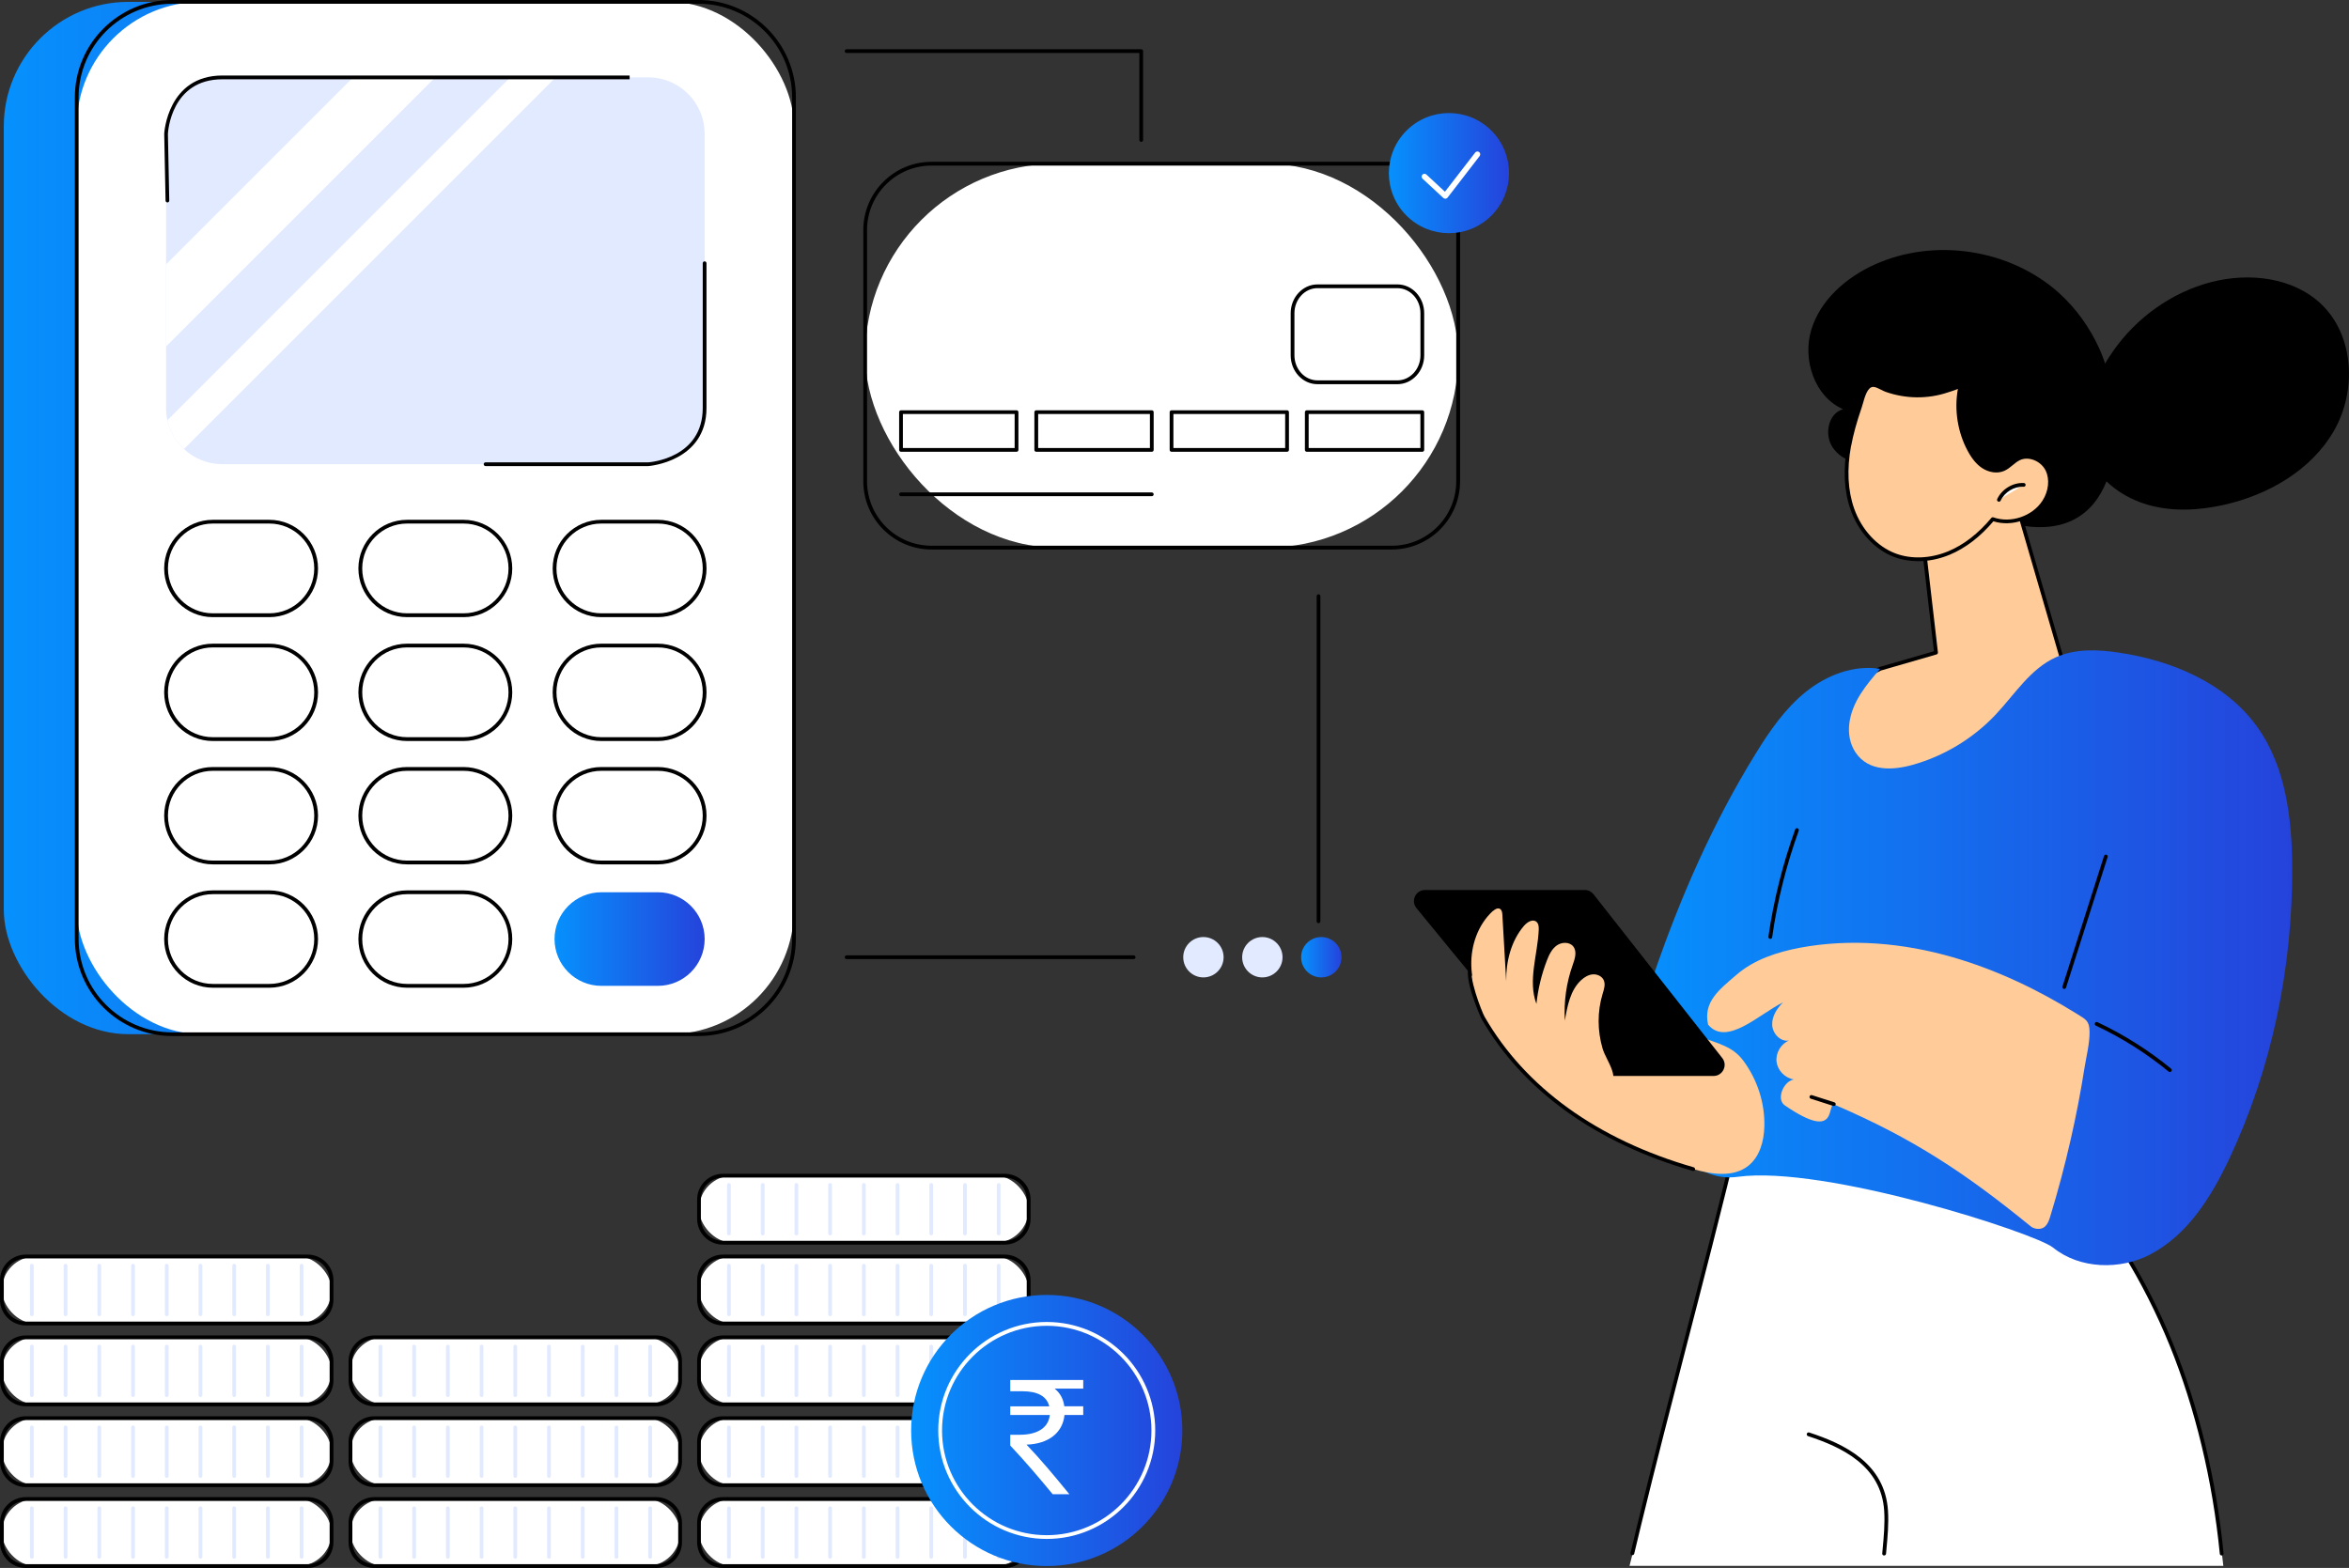 <?xml version="1.0" encoding="UTF-8"?><svg id="Layer_2" xmlns="http://www.w3.org/2000/svg" width="540" height="360.49" xmlns:xlink="http://www.w3.org/1999/xlink" viewBox="0 0 540 360.49"><rect x="0" y="0" width="540" height="360.49" fill="#333333" stroke="none"/><defs><style>.cls-1{fill:#000;}.cls-1,.cls-2,.cls-3,.cls-4,.cls-5,.cls-6,.cls-7,.cls-8,.cls-9,.cls-10{stroke-width:0px;}.cls-2{fill:url(#_未命名的渐变_103-3);}.cls-3{fill:url(#_未命名的渐变_103-4);}.cls-4{fill:#e2eaff;}.cls-5{fill:url(#_未命名的渐变_103-5);}.cls-6{fill:url(#_未命名的渐变_103);}.cls-7{fill:url(#_未命名的渐变_103-2);}.cls-8{fill:#fff;}.cls-9{fill:#fc9;}.cls-10{fill:url(#_未命名的渐变_103-6);}</style><linearGradient id="_未命名的渐变_103" x1="319.28" y1="39.8" x2="346.9" y2="39.8" gradientTransform="translate(125.7 -223.87) rotate(45)" gradientUnits="userSpaceOnUse"><stop offset="0" stop-color="#0691fd"/><stop offset="1" stop-color="#2543db"/></linearGradient><linearGradient id="_未命名的渐变_103-2" x1="299.1" y1="220.08" x2="308.39" y2="220.08" gradientTransform="translate(523.46 -83.94) rotate(89.93)" xlink:href="#_未命名的渐变_103"/><linearGradient id="_未命名的渐变_103-3" x1=".87" y1="119.1" x2="165.75" y2="119.1" gradientTransform="matrix(1,0,0,1,0,0)" xlink:href="#_未命名的渐变_103"/><linearGradient id="_未命名的渐变_103-4" x1="127.48" y1="215.9" x2="161.99" y2="215.9" gradientTransform="matrix(1,0,0,1,0,0)" xlink:href="#_未命名的渐变_103"/><linearGradient id="_未命名的渐变_103-5" x1="376.54" y1="220.2" x2="526.94" y2="220.2" gradientTransform="matrix(1,0,0,1,0,0)" xlink:href="#_未命名的渐变_103"/><linearGradient id="_未命名的渐变_103-6" x1="209.46" y1="328.89" x2="271.79" y2="328.89" gradientTransform="matrix(1,0,0,1,0,0)" xlink:href="#_未命名的渐变_103"/></defs><g id="Layer_1-2"><g id="Payment_processing"><rect class="cls-8" x="198.89" y="37.63" width="136.33" height="88.27" rx="44.14" ry="44.14"/><path class="cls-1" d="M319.95,126.34h-105.79c-8.66,0-15.7-7.04-15.7-15.7v-57.74c0-8.66,7.04-15.7,15.7-15.7h105.79c8.66,0,15.7,7.04,15.7,15.7v57.74c0,8.66-7.04,15.7-15.7,15.7ZM214.15,38.07c-8.18,0-14.83,6.65-14.83,14.83v57.74c0,8.18,6.65,14.83,14.83,14.83h105.79c8.18,0,14.83-6.65,14.83-14.83v-57.74c0-8.18-6.65-14.83-14.83-14.83h-105.79Z"/><path class="cls-8" d="M321.24,65.82h-18.37c-3.16,0-5.73,2.77-5.73,6.2v9.68c0,3.42,2.57,6.2,5.73,6.2h18.37c3.16,0,5.73-2.77,5.73-6.2v-9.68c0-3.42-2.57-6.2-5.73-6.2Z"/><path class="cls-1" d="M321.24,88.33h-18.37c-3.4,0-6.16-2.97-6.16-6.63v-9.68c0-3.66,2.77-6.63,6.16-6.63h18.37c3.4,0,6.16,2.97,6.16,6.63v9.68c0,3.66-2.77,6.63-6.16,6.63ZM302.87,66.25c-2.92,0-5.3,2.59-5.3,5.76v9.68c0,3.18,2.38,5.76,5.3,5.76h18.37c2.92,0,5.3-2.59,5.3-5.76v-9.68c0-3.18-2.38-5.76-5.3-5.76h-18.37Z"/><rect class="cls-8" x="207.13" y="94.76" width="26.56" height="8.68"/><path class="cls-1" d="M233.69,103.87h-26.56c-.24,0-.43-.19-.43-.43v-8.68c0-.24.19-.43.43-.43h26.56c.24,0,.43.19.43.43v8.68c0,.24-.19.43-.43.43ZM207.56,103.01h25.69v-7.82h-25.69v7.82Z"/><rect class="cls-8" x="238.22" y="94.76" width="26.56" height="8.68"/><path class="cls-1" d="M264.78,103.87h-26.56c-.24,0-.43-.19-.43-.43v-8.68c0-.24.19-.43.43-.43h26.56c.24,0,.43.19.43.43v8.68c0,.24-.19.43-.43.43ZM238.66,103.01h25.69v-7.82h-25.69v7.82Z"/><rect class="cls-8" x="269.32" y="94.76" width="26.56" height="8.68"/><path class="cls-1" d="M295.88,103.87h-26.56c-.24,0-.43-.19-.43-.43v-8.68c0-.24.19-.43.43-.43h26.56c.24,0,.43.19.43.43v8.68c0,.24-.19.43-.43.43ZM269.75,103.01h25.69v-7.82h-25.69v7.82Z"/><rect class="cls-8" x="300.41" y="94.76" width="26.56" height="8.68"/><path class="cls-1" d="M326.97,103.87h-26.56c-.24,0-.43-.19-.43-.43v-8.68c0-.24.19-.43.43-.43h26.56c.24,0,.43.19.43.43v8.68c0,.24-.19.43-.43.43ZM300.84,103.01h25.69v-7.82h-25.69v7.82Z"/><path class="cls-1" d="M264.78,114.08h-57.65c-.24,0-.43-.19-.43-.43s.19-.43.43-.43h57.65c.24,0,.43.19.43.43s-.19.43-.43.43Z"/><circle class="cls-6" cx="333.09" cy="39.8" r="13.81" transform="translate(69.42 247.19) rotate(-45)"/><path class="cls-8" d="M332.24,45.68c-.16,0-.32-.06-.44-.17l-4.78-4.43c-.26-.24-.28-.66-.03-.92.24-.26.66-.28.92-.03l4.26,3.95,6.95-9c.22-.28.63-.34.91-.12.28.22.34.63.12.91l-7.38,9.57c-.11.14-.28.24-.46.25-.02,0-.04,0-.05,0Z"/><path class="cls-1" d="M262.35,32.61c-.24,0-.43-.19-.43-.43V12.18h-67.3c-.24,0-.43-.19-.43-.43s.19-.43.43-.43h67.73c.24,0,.43.19.43.43v20.43c0,.24-.19.43-.43.43Z"/><circle class="cls-4" cx="276.64" cy="220.08" r="4.64" transform="translate(56.23 496.45) rotate(-89.93)"/><circle class="cls-4" cx="290.2" cy="220.08" r="4.64" transform="translate(69.76 510.01) rotate(-89.93)"/><circle class="cls-7" cx="303.75" cy="220.08" r="4.64" transform="translate(83.3 523.56) rotate(-89.93)"/><path class="cls-1" d="M260.61,220.51h-65.99c-.24,0-.43-.19-.43-.43s.19-.43.43-.43h65.99c.24,0,.43.19.43.43s-.19.43-.43.43Z"/><path class="cls-1" d="M303.11,212.25c-.24,0-.43-.19-.43-.43v-74.75c0-.24.19-.43.43-.43s.43.19.43.43v74.75c0,.24-.19.43-.43.43Z"/><rect class="cls-2" x=".87" y=".43" width="164.88" height="237.34" rx="28.63" ry="28.63"/><rect class="cls-8" x="17.64" y=".43" width="164.88" height="237.34" rx="28.65" ry="28.65"/><path class="cls-1" d="M160.56,238.2H39.6c-12.35,0-22.39-10.05-22.39-22.39V22.39C17.2,10.05,27.25,0,39.6,0h120.97c12.35,0,22.39,10.05,22.39,22.39v193.42c0,12.35-10.05,22.39-22.39,22.39ZM39.6.87c-11.87,0-21.53,9.66-21.53,21.53v193.42c0,11.87,9.66,21.53,21.53,21.53h120.97c11.87,0,21.53-9.66,21.53-21.53V22.39c0-11.87-9.66-21.53-21.53-21.53H39.6Z"/><path class="cls-8" d="M61.92,141.45h-12.99c-5.94,0-10.76-4.82-10.76-10.76s4.82-10.76,10.76-10.76h12.99c5.94,0,10.76,4.82,10.76,10.76s-4.82,10.76-10.76,10.76Z"/><path class="cls-1" d="M61.92,141.89h-12.99c-6.17,0-11.19-5.02-11.19-11.19s5.02-11.19,11.19-11.19h12.99c6.17,0,11.19,5.02,11.19,11.19s-5.02,11.19-11.19,11.19ZM48.93,120.37c-5.69,0-10.32,4.63-10.32,10.32s4.63,10.32,10.32,10.32h12.99c5.69,0,10.32-4.63,10.32-10.32s-4.63-10.32-10.32-10.32h-12.99Z"/><path class="cls-8" d="M106.57,141.45h-12.99c-5.94,0-10.76-4.82-10.76-10.76s4.82-10.76,10.76-10.76h12.99c5.94,0,10.76,4.82,10.76,10.76s-4.82,10.76-10.76,10.76Z"/><path class="cls-1" d="M106.57,141.89h-12.99c-6.17,0-11.19-5.02-11.19-11.19s5.02-11.19,11.19-11.19h12.99c6.17,0,11.19,5.02,11.19,11.19s-5.02,11.19-11.19,11.19ZM93.59,120.37c-5.69,0-10.32,4.63-10.32,10.32s4.63,10.32,10.32,10.32h12.99c5.69,0,10.32-4.63,10.32-10.32s-4.63-10.32-10.32-10.32h-12.99Z"/><path class="cls-8" d="M151.23,141.45h-12.99c-5.94,0-10.76-4.82-10.76-10.76s4.82-10.76,10.76-10.76h12.99c5.94,0,10.76,4.82,10.76,10.76s-4.82,10.76-10.76,10.76Z"/><path class="cls-1" d="M151.23,141.89h-12.99c-6.17,0-11.19-5.02-11.19-11.19s5.02-11.19,11.19-11.19h12.99c6.17,0,11.19,5.02,11.19,11.19s-5.02,11.19-11.19,11.19ZM138.24,120.37c-5.69,0-10.32,4.63-10.32,10.32s4.63,10.32,10.32,10.32h12.99c5.69,0,10.32-4.63,10.32-10.32s-4.63-10.32-10.32-10.32h-12.99Z"/><path class="cls-8" d="M61.92,169.94h-12.99c-5.94,0-10.76-4.82-10.76-10.76s4.82-10.76,10.76-10.76h12.99c5.94,0,10.76,4.82,10.76,10.76s-4.82,10.76-10.76,10.76Z"/><path class="cls-1" d="M61.92,170.37h-12.99c-6.17,0-11.19-5.02-11.19-11.19s5.02-11.19,11.19-11.19h12.99c6.17,0,11.19,5.02,11.19,11.19s-5.02,11.19-11.19,11.19ZM48.93,148.85c-5.69,0-10.32,4.63-10.32,10.32s4.63,10.32,10.32,10.32h12.99c5.69,0,10.32-4.63,10.32-10.32s-4.63-10.32-10.32-10.32h-12.99Z"/><path class="cls-8" d="M106.57,169.94h-12.99c-5.94,0-10.76-4.82-10.76-10.76s4.82-10.76,10.76-10.76h12.99c5.94,0,10.76,4.82,10.76,10.76s-4.82,10.76-10.76,10.76Z"/><path class="cls-1" d="M106.57,170.37h-12.99c-6.17,0-11.19-5.02-11.19-11.19s5.02-11.19,11.19-11.19h12.99c6.17,0,11.19,5.02,11.19,11.19s-5.02,11.19-11.19,11.19ZM93.59,148.85c-5.69,0-10.32,4.63-10.32,10.32s4.63,10.32,10.32,10.32h12.99c5.69,0,10.32-4.63,10.32-10.32s-4.63-10.32-10.32-10.32h-12.99Z"/><path class="cls-8" d="M151.23,169.94h-12.99c-5.94,0-10.76-4.82-10.76-10.76s4.82-10.76,10.76-10.76h12.99c5.94,0,10.76,4.82,10.76,10.76s-4.82,10.76-10.76,10.76Z"/><path class="cls-1" d="M151.23,170.37h-12.99c-6.17,0-11.19-5.02-11.19-11.19s5.02-11.19,11.19-11.19h12.99c6.17,0,11.19,5.02,11.19,11.19s-5.02,11.19-11.19,11.19ZM138.24,148.85c-5.69,0-10.32,4.63-10.32,10.32s4.63,10.32,10.32,10.32h12.99c5.69,0,10.32-4.63,10.32-10.32s-4.63-10.32-10.32-10.32h-12.99Z"/><path class="cls-8" d="M61.92,198.3h-12.99c-5.94,0-10.76-4.82-10.76-10.76s4.82-10.76,10.76-10.76h12.99c5.94,0,10.76,4.82,10.76,10.76s-4.82,10.76-10.76,10.76Z"/><path class="cls-1" d="M61.92,198.73h-12.99c-6.17,0-11.19-5.02-11.19-11.19s5.02-11.19,11.19-11.19h12.99c6.17,0,11.19,5.02,11.19,11.19s-5.02,11.19-11.19,11.19ZM48.93,177.22c-5.69,0-10.32,4.63-10.32,10.32s4.63,10.32,10.32,10.32h12.99c5.69,0,10.32-4.63,10.32-10.32s-4.63-10.32-10.32-10.32h-12.99Z"/><path class="cls-8" d="M106.57,198.3h-12.99c-5.94,0-10.76-4.82-10.76-10.76s4.82-10.76,10.76-10.76h12.99c5.94,0,10.76,4.82,10.76,10.76s-4.82,10.76-10.76,10.76Z"/><path class="cls-1" d="M106.57,198.73h-12.99c-6.17,0-11.19-5.02-11.19-11.19s5.02-11.19,11.19-11.19h12.99c6.17,0,11.19,5.02,11.19,11.19s-5.02,11.19-11.19,11.19ZM93.59,177.22c-5.69,0-10.32,4.63-10.32,10.32s4.63,10.32,10.32,10.32h12.99c5.69,0,10.32-4.63,10.32-10.32s-4.63-10.32-10.32-10.32h-12.99Z"/><path class="cls-8" d="M151.23,198.3h-12.99c-5.94,0-10.76-4.82-10.76-10.76s4.82-10.76,10.76-10.76h12.99c5.94,0,10.76,4.82,10.76,10.76s-4.82,10.76-10.76,10.76Z"/><path class="cls-1" d="M151.23,198.73h-12.99c-6.17,0-11.19-5.02-11.19-11.19s5.02-11.19,11.19-11.19h12.99c6.17,0,11.19,5.02,11.19,11.19s-5.02,11.19-11.19,11.19ZM138.24,177.22c-5.69,0-10.32,4.63-10.32,10.32s4.63,10.32,10.32,10.32h12.99c5.69,0,10.32-4.63,10.32-10.32s-4.63-10.32-10.32-10.32h-12.99Z"/><path class="cls-8" d="M61.92,226.66h-12.99c-5.94,0-10.76-4.82-10.76-10.76s4.82-10.76,10.76-10.76h12.99c5.94,0,10.76,4.82,10.76,10.76s-4.82,10.76-10.76,10.76Z"/><path class="cls-1" d="M61.92,227.09h-12.99c-6.17,0-11.19-5.02-11.19-11.19s5.02-11.19,11.19-11.19h12.99c6.17,0,11.19,5.02,11.19,11.19s-5.02,11.19-11.19,11.19ZM48.93,205.58c-5.69,0-10.32,4.63-10.32,10.32s4.63,10.32,10.32,10.32h12.99c5.69,0,10.32-4.63,10.32-10.32s-4.63-10.32-10.32-10.32h-12.99Z"/><path class="cls-8" d="M106.57,226.66h-12.99c-5.94,0-10.76-4.82-10.76-10.76s4.82-10.76,10.76-10.76h12.99c5.94,0,10.76,4.82,10.76,10.76s-4.82,10.76-10.76,10.76Z"/><path class="cls-1" d="M106.57,227.09h-12.99c-6.17,0-11.19-5.02-11.19-11.19s5.02-11.19,11.19-11.19h12.99c6.17,0,11.19,5.02,11.19,11.19s-5.02,11.19-11.19,11.19ZM93.59,205.58c-5.69,0-10.32,4.63-10.32,10.32s4.63,10.32,10.32,10.32h12.99c5.69,0,10.32-4.63,10.32-10.32s-4.63-10.32-10.32-10.32h-12.99Z"/><path class="cls-3" d="M151.23,226.66h-12.99c-5.94,0-10.76-4.82-10.76-10.76s4.82-10.76,10.76-10.76h12.99c5.94,0,10.76,4.82,10.76,10.76s-4.82,10.76-10.76,10.76Z"/><path class="cls-4" d="M161.99,30.74v63.03c0,7.15-5.8,12.95-12.95,12.95H51.12c-3.42,0-6.52-1.32-8.84-3.49-1.87-1.74-3.23-4.04-3.8-6.64-.21-.91-.31-1.86-.31-2.83V30.74c0-7.15,5.8-12.95,12.95-12.95h97.91c7.15,0,12.95,5.8,12.95,12.95Z"/><polygon class="cls-8" points="38.17 79.66 100.05 17.79 81.18 17.79 38.17 60.8 38.17 79.66"/><path class="cls-8" d="M127.74,17.79L42.29,103.24c-1.87-1.74-3.23-4.04-3.8-6.64L117.29,17.79h10.45Z"/><path class="cls-1" d="M38.49,46.54c-.24,0-.43-.19-.43-.42l-.31-15.37c0-.16.77-13.39,13.38-13.39h93.61s0,.87,0,.87H51.12c-11.78,0-12.49,12.03-12.52,12.54l.31,15.34c0,.24-.19.44-.42.44h0Z"/><path class="cls-1" d="M111.63,107.16c-.24,0-.43-.19-.43-.43s.19-.43.43-.43h37.4c.48-.03,12.52-.98,12.52-12.52v-33.26c0-.24.19-.43.43-.43s.43.19.43.43v33.26c0,12.36-13.23,13.37-13.36,13.38h-37.43Z"/><path class="cls-1" d="M533.72,70.02c-6.5-6.28-16.67-7.43-25.42-5.16-9.11,2.37-17.2,8.21-22.56,15.91-4.78,6.88-9.25,16.67-5.22,24.85,2.58,5.23,7.76,8.9,13.38,10.48,5.62,1.58,11.63,1.25,17.32-.02,10.22-2.29,20.1-7.96,25.32-17.04,5.23-9.07,4.7-21.75-2.83-29.03Z"/><path class="cls-1" d="M473.4,67.41c-11.26-10.14-28.65-12.83-42.46-6.58-6.54,2.96-12.46,8.11-14.55,14.98-2.08,6.87.73,15.4,7.3,18.27-3.45.95-4.39,5.92-2.35,8.85,2.04,2.93,5.88,4.05,9.45,4.18,3.58.13,7.3-.49,10.67.71,2.48.88,4.52,2.66,6.57,4.31,5.84,4.71,12.67,8.82,20.17,9.06,21.05.67,20.57-27.44,14.39-41.07-2.18-4.79-5.29-9.17-9.2-12.7Z"/><path class="cls-8" d="M374.6,360.03l24.58-97.87,82.98,16.88c18.83,24.9,26.3,55.25,28.95,80.98h-136.51Z"/><path class="cls-1" d="M510.73,357.63c-.22,0-.41-.17-.43-.39-1.66-16.89-5.65-33.47-11.55-47.96-2.99-7.35-6.57-14.42-10.62-20.99-1.02-1.66-2.1-3.33-3.2-4.96-.21-.31-.42-.66-.65-1.03-.79-1.31-1.78-2.93-2.95-3.17-4.42-.91-8.83-1.81-13.25-2.7-9.14-1.84-18.44-3.69-27.43-5.47-8.39-1.66-17.06-3.38-25.58-5.1-4.42-.89-8.84-1.79-13.25-2.69l-1.81-.37c-.12-.02-.22-.05-.3-.07-.05-.01-.1-.02-.14-.03-.04.07-.08.17-.13.26-.27.59-.41,1.35-.54,2.09-.07.38-.13.75-.22,1.09-.53,2.17-1.06,4.35-1.6,6.52-2.3,9.3-4.63,18.4-6.61,26.07-.85,3.29-1.7,6.57-2.55,9.86-3.57,13.8-7.26,28.07-10.68,42.15-.52,2.16-1.04,4.32-1.56,6.48-.06.23-.29.38-.52.32-.23-.06-.38-.29-.32-.52.51-2.16,1.03-4.32,1.56-6.49,3.42-14.09,7.12-28.36,10.69-42.16.85-3.29,1.7-6.57,2.55-9.86,1.98-7.67,4.31-16.76,6.61-26.06.54-2.17,1.07-4.34,1.6-6.52.08-.32.14-.67.21-1.04.14-.79.29-1.61.61-2.3.32-.68.48-.89,1.25-.71.08.02.17.04.28.06l1.81.37c4.42.91,8.83,1.8,13.25,2.69,8.52,1.72,17.19,3.44,25.58,5.1,8.99,1.78,18.29,3.63,27.44,5.48,4.42.89,8.84,1.79,13.25,2.7,1.54.32,2.64,2.12,3.51,3.57.22.36.43.7.62.99,1.11,1.64,2.19,3.31,3.22,4.99,4.08,6.61,7.67,13.72,10.68,21.12,5.93,14.56,9.94,31.23,11.61,48.2.02.24-.15.45-.39.47-.01,0-.03,0-.04,0Z"/><path class="cls-1" d="M433.13,357.63s-.03,0-.04,0c-.24-.02-.41-.23-.39-.47l.09-1c.27-2.87.54-5.84.36-8.76-.66-10.4-9.71-14.67-17.51-17.22-.23-.07-.35-.32-.28-.55.07-.23.32-.35.55-.28,8.06,2.64,17.41,7.07,18.11,17.99.19,2.98-.09,5.99-.36,8.89l-.09,1c-.02.23-.21.39-.43.39Z"/><path class="cls-9" d="M462.25,111.18l12.29,42.18s-23.45,28.91-41.13,27.77c-17.67-1.14-14.38-21.14-1.21-27.36l12.85-3.72-3.83-33.06,21.03-5.8Z"/><path class="cls-1" d="M434.46,181.59c-.36,0-.71-.01-1.07-.03-6.83-.44-11.34-3.81-12.37-9.24-1.35-7.08,3.49-15.4,11-18.95.02,0,.04-.02.06-.02l12.5-3.62-3.79-32.7c-.02-.21.11-.41.32-.47l21.03-5.8c.23-.06.46.07.53.3l12.29,42.18c.04.14.01.28-.08.39-.94,1.16-22.89,27.96-40.42,27.96ZM432.36,154.18c-7.16,3.39-11.77,11.29-10.49,17.98.97,5.08,5.08,8.11,11.58,8.53,16.54,1.06,38.62-25.03,40.62-27.43l-12.1-41.55-20.26,5.59,3.79,32.69c.02.21-.11.41-.31.47l-12.82,3.71Z"/><path class="cls-9" d="M425.1,102.44c-.89,4.85-.91,9.96.73,14.62,1.64,4.65,5.09,8.8,9.7,10.56,4,1.53,8.57,1.16,12.52-.49,3.95-1.65,7.31-4.5,10.05-7.78,4.22,1.5,9.35-.25,11.78-4.01,1.4-2.17,1.89-5.05.75-7.37-1.14-2.31-4.15-3.7-6.49-2.59-1.33.63-2.28,1.91-3.63,2.48-1.51.64-3.31.26-4.67-.65-1.36-.91-2.34-2.3-3.12-3.74-2.46-4.54-3.19-9.99-2.02-15.02-.11.48-2.64,1.19-3.09,1.34-1.13.38-2.3.67-3.48.85-2.33.36-4.72.34-7.04-.07-1.18-.2-2.34-.51-3.47-.91-.9-.32-2.06-1.16-3.01-1.17-1.99-.02-2.59,3.61-3.07,5.02-1,2.92-1.89,5.89-2.44,8.92Z"/><path class="cls-1" d="M440.97,129.02c-1.95,0-3.85-.33-5.59-.99-4.45-1.7-8.17-5.75-9.96-10.83-1.51-4.29-1.76-9.29-.74-14.84.49-2.65,1.27-5.51,2.46-8.99.08-.24.17-.54.26-.88.49-1.77,1.24-4.43,3.2-4.43h.02c.72,0,1.46.39,2.18.75.35.18.68.35.97.45,1.09.39,2.24.69,3.4.89,2.29.4,4.61.42,6.9.07,1.16-.18,2.31-.46,3.41-.83.06-.02.17-.06.31-.1,1.81-.57,2.37-.85,2.52-1,.08-.2.29-.31.5-.26.23.05.38.29.32.52h0c-1.14,4.92-.42,10.28,1.98,14.72.92,1.7,1.87,2.84,2.98,3.59,1.36.91,3,1.15,4.26.61.64-.27,1.2-.73,1.78-1.21.56-.46,1.14-.94,1.83-1.27,2.45-1.16,5.75.15,7.06,2.79,1.14,2.3.84,5.29-.77,7.79-2.46,3.81-7.68,5.65-12,4.28-3.05,3.59-6.42,6.17-10.03,7.68-2.37.99-4.85,1.49-7.25,1.49ZM425.53,102.52c-.99,5.4-.75,10.25.71,14.4,1.71,4.84,5.24,8.69,9.45,10.3,3.66,1.4,8.11,1.22,12.2-.48,3.55-1.48,6.88-4.06,9.89-7.66.12-.14.31-.19.48-.13,4.01,1.42,8.96-.26,11.27-3.83,1.43-2.21,1.71-4.94.73-6.94-1.09-2.2-3.91-3.34-5.91-2.39-.59.28-1.11.7-1.65,1.15-.61.5-1.24,1.02-2,1.34-1.53.65-3.48.38-5.08-.69-1.23-.83-2.27-2.07-3.26-3.89-2.33-4.31-3.14-9.46-2.27-14.28-.47.21-1.13.43-2.02.71-.13.04-.23.07-.29.09-1.14.39-2.34.68-3.55.87-2.38.37-4.8.35-7.18-.07-1.21-.21-2.4-.52-3.54-.92-.34-.12-.7-.3-1.07-.49-.63-.32-1.28-.65-1.8-.66h-.01c-1.31,0-1.94,2.28-2.37,3.8-.1.36-.19.68-.28.93-1.18,3.44-1.95,6.25-2.43,8.86ZM450.28,88.35h0s0,0,0,0Z"/><path class="cls-8" d="M465.22,111.49c-2.35-.12-4.71,1.3-5.71,3.43l5.71-3.43Z"/><path class="cls-1" d="M459.52,115.35c-.06,0-.12-.01-.18-.04-.22-.1-.31-.36-.21-.58,1.08-2.29,3.6-3.81,6.12-3.68.24.01.42.22.41.45-.01.24-.23.42-.45.41-2.18-.11-4.36,1.2-5.29,3.18-.07.16-.23.25-.39.25Z"/><path class="cls-5" d="M494.31,288.41c8.64-4.51,14.11-13.34,18.25-22.17,9.73-20.75,14.45-43.74,14.38-66.65-.04-11.36-1.45-23.32-8.09-32.54-7.19-9.98-19.48-15.16-31.64-16.99-4.9-.74-10.1-.97-14.62,1.07-5.87,2.65-9.44,8.53-13.86,13.21-5.14,5.44-11.78,9.46-18.98,11.49-4.6,1.3-10.16,1.62-13.16-2.79-1.35-1.97-1.76-4.42-1.45-6.79.66-4.97,3.91-8.81,7.07-12.47-6.05-.98-12.28,1.44-17.07,5.28-4.78,3.84-8.32,8.99-11.54,14.21-9.85,15.95-17.42,33.24-23.48,50.98-2.14,6.28-4.13,12.83-3.44,19.43.77,7.46,2.16,14.59,7.67,19.68,1.78,1.65,3.48,3.12,4.96,4.36,2.81,2.36,6.49,3.35,10.13,2.85,20.01-2.75,68.42,12.94,72.51,16.26,6.17,5,15.48,5.18,22.37,1.59Z"/><path class="cls-1" d="M474.54,227.37s-.09,0-.13-.02c-.23-.07-.35-.32-.28-.54l9.56-30.02c.07-.23.31-.35.54-.28.23.07.35.32.28.54l-9.56,30.02c-.06.18-.23.3-.41.3Z"/><path class="cls-1" d="M406.96,215.85s-.04,0-.06,0c-.24-.03-.4-.25-.37-.49,1.21-8.39,3.28-16.69,6.16-24.66.08-.23.33-.34.55-.26.23.08.34.33.26.56-2.86,7.92-4.92,16.15-6.11,24.49-.03.22-.22.37-.43.37Z"/><path class="cls-9" d="M471.31,279.72c-.33,1.1-.82,2.34-1.9,2.69-.86.28-1.9.09-2.61-.48-15.06-12.29-27.07-20.2-44.91-27.88-2.27-.98,1.31,8.93-11.59.09-2.04-1.39-.33-5.56,2.1-5.96-2.01-.28-3.73-2.02-3.99-4.04-.26-2.02.97-4.13,2.85-4.91-1.95.36-3.76-1.58-3.86-3.56-.09-1.98,1.08-3.82,2.49-5.21-5.39,2.62-12.96,10.25-17.23,5.11-1.15-5.21,2.5-7.99,6.55-11.47,4.04-3.48,9.32-5.21,14.56-6.2,11.66-2.19,23.81-1.1,35.21,2.2,10.03,2.91,19.58,7.47,28.44,12.98,2.18,1.35,2.9,1.64,2.94,4.16.03,2.69-.75,5.66-1.17,8.31-.87,5.53-1.93,11.03-3.18,16.49-1.35,5.95-2.92,11.85-4.7,17.68Z"/><path class="cls-1" d="M421.57,254.28s-.09,0-.13-.02l-5.16-1.65c-.23-.07-.35-.32-.28-.54.07-.23.32-.35.54-.28l5.16,1.65c.23.07.35.32.28.54-.06.18-.23.3-.41.3Z"/><path class="cls-1" d="M498.82,246.48c-.1,0-.19-.03-.27-.1-5.12-4.2-10.75-7.76-16.75-10.58-.22-.1-.31-.36-.21-.58.1-.22.36-.31.58-.21,6.06,2.85,11.75,6.44,16.93,10.69.19.15.21.43.06.61-.09.1-.21.16-.34.16Z"/><path class="cls-9" d="M405.6,258.93c-.08,3.4-1.05,7.05-3.74,9.14-3.45,2.69-8.4,1.93-12.61.72-19.97-5.74-37.98-16.82-48.33-34.83-.43-.74-4.23-9.85-2.67-11.91,1.46-1.93,5.1,1.74,7.47,2.24,10.28,2.16,20.43,4.96,30.36,8.39,5.11,1.76,10.16,3.69,15.14,5.77,3.81,1.6,7.05,2.03,9.59,5.48,3.17,4.3,4.92,9.66,4.79,15.01Z"/><path class="cls-1" d="M389.24,269.22s-.08,0-.12-.02c-22.3-6.41-39.1-18.53-48.59-35.03-.05-.09-4.52-9.91-2.64-12.38.14-.19.42-.23.61-.08.19.14.23.42.08.61-1.31,1.73,2.09,10.37,2.7,11.43,9.37,16.31,26,28.28,48.08,34.63.23.07.36.31.3.54-.05.19-.23.31-.42.31Z"/><path class="cls-1" d="M327.6,204.62h36.71c.78,0,1.52.36,2.01.97l29.6,37.66c1.32,1.67.12,4.13-2.01,4.13h-35.44c-.76,0-1.49-.34-1.97-.93l-30.87-37.66c-1.37-1.67-.18-4.17,1.97-4.17Z"/><path class="cls-9" d="M343.2,209.47c.44-.4,1.07-.8,1.6-.52.46.25.54.86.57,1.38.29,5.1.58,10.2.88,15.29-.06-4.56,1.12-9.28,4.08-12.75.73-.86,2.01-1.66,2.87-.94.52.43.56,1.21.53,1.88-.25,5.72-2.54,11.64-.53,17,.36-3.41,1.17-6.77,2.4-9.97.51-1.31,1.13-2.66,2.28-3.47,1.14-.81,2.95-.86,3.8.25.91,1.18.35,2.87-.15,4.27-1.45,4.07-2.06,8.44-1.79,12.76.56-3.37,1.25-7.01,3.76-9.32.74-.68,1.65-1.22,2.64-1.31,1-.08,2.08.39,2.51,1.29.48.99.08,2.16-.24,3.21-1.23,4.07-1.2,8.48,0,12.55.89,3.05,4.72,7.16.67,9.54-1.39.82-3.1.88-4.7.65-4.51-.65-8.42-3.37-11.95-6.25-3.6-2.94-7.01-6.18-9.64-10.01-2.62-3.84-4.43-8.33-4.56-12.98-.13-4.65,1.54-9.44,4.96-12.58Z"/><rect class="cls-8" x="160.69" y="270.3" width="75.79" height="15.41" rx="7.71" ry="7.71"/><path class="cls-1" d="M230.99,286.15h-64.81c-3.26,0-5.92-2.66-5.92-5.92v-4.44c0-3.26,2.66-5.92,5.92-5.92h64.81c3.26,0,5.92,2.66,5.92,5.92v4.44c0,3.26-2.66,5.92-5.92,5.92ZM166.17,270.74c-2.79,0-5.05,2.27-5.05,5.05v4.44c0,2.79,2.27,5.05,5.05,5.05h64.81c2.79,0,5.05-2.27,5.05-5.05v-4.44c0-2.79-2.27-5.05-5.05-5.05h-64.81Z"/><path class="cls-4" d="M167.58,284.03c-.24,0-.43-.19-.43-.43v-11.17c0-.24.19-.43.43-.43s.43.19.43.43v11.17c0,.24-.19.43-.43.43Z"/><path class="cls-4" d="M175.33,284.03c-.24,0-.43-.19-.43-.43v-11.17c0-.24.19-.43.43-.43s.43.19.43.43v11.17c0,.24-.19.43-.43.43Z"/><path class="cls-4" d="M183.08,284.03c-.24,0-.43-.19-.43-.43v-11.17c0-.24.19-.43.43-.43s.43.19.43.43v11.17c0,.24-.19.43-.43.43Z"/><path class="cls-4" d="M190.83,284.03c-.24,0-.43-.19-.43-.43v-11.17c0-.24.19-.43.43-.43s.43.19.43.43v11.17c0,.24-.19.43-.43.43Z"/><path class="cls-4" d="M198.58,284.03c-.24,0-.43-.19-.43-.43v-11.17c0-.24.19-.43.43-.43s.43.19.43.43v11.17c0,.24-.19.43-.43.43Z"/><path class="cls-4" d="M206.33,284.03c-.24,0-.43-.19-.43-.43v-11.17c0-.24.19-.43.43-.43s.43.19.43.43v11.17c0,.24-.19.43-.43.43Z"/><path class="cls-4" d="M214.08,284.03c-.24,0-.43-.19-.43-.43v-11.17c0-.24.19-.43.43-.43s.43.19.43.43v11.17c0,.24-.19.43-.43.43Z"/><path class="cls-4" d="M221.83,284.03c-.24,0-.43-.19-.43-.43v-11.17c0-.24.19-.43.43-.43s.43.19.43.43v11.17c0,.24-.19.43-.43.43Z"/><path class="cls-4" d="M229.58,284.03c-.24,0-.43-.19-.43-.43v-11.17c0-.24.19-.43.43-.43s.43.19.43.43v11.17c0,.24-.19.43-.43.43Z"/><rect class="cls-8" x="160.69" y="288.89" width="75.79" height="15.41" rx="7.71" ry="7.71"/><path class="cls-1" d="M230.99,304.73h-64.81c-3.26,0-5.92-2.66-5.92-5.92v-4.44c0-3.26,2.66-5.92,5.92-5.92h64.81c3.26,0,5.92,2.66,5.92,5.92v4.44c0,3.26-2.66,5.92-5.92,5.92ZM166.17,289.32c-2.79,0-5.05,2.27-5.05,5.05v4.44c0,2.79,2.27,5.05,5.05,5.05h64.81c2.79,0,5.05-2.27,5.05-5.05v-4.44c0-2.79-2.27-5.05-5.05-5.05h-64.81Z"/><path class="cls-4" d="M167.58,302.61c-.24,0-.43-.19-.43-.43v-11.17c0-.24.19-.43.43-.43s.43.19.43.43v11.17c0,.24-.19.43-.43.43Z"/><path class="cls-4" d="M175.33,302.61c-.24,0-.43-.19-.43-.43v-11.17c0-.24.19-.43.43-.43s.43.19.43.43v11.17c0,.24-.19.43-.43.43Z"/><path class="cls-4" d="M183.08,302.61c-.24,0-.43-.19-.43-.43v-11.17c0-.24.19-.43.43-.43s.43.19.43.43v11.17c0,.24-.19.43-.43.43Z"/><path class="cls-4" d="M190.83,302.61c-.24,0-.43-.19-.43-.43v-11.17c0-.24.19-.43.43-.43s.43.19.43.43v11.17c0,.24-.19.43-.43.43Z"/><path class="cls-4" d="M198.58,302.61c-.24,0-.43-.19-.43-.43v-11.17c0-.24.19-.43.43-.43s.43.19.43.43v11.17c0,.24-.19.43-.43.43Z"/><path class="cls-4" d="M206.33,302.61c-.24,0-.43-.19-.43-.43v-11.17c0-.24.19-.43.43-.43s.43.19.43.43v11.17c0,.24-.19.43-.43.43Z"/><path class="cls-4" d="M214.08,302.61c-.24,0-.43-.19-.43-.43v-11.17c0-.24.19-.43.43-.43s.43.19.43.43v11.17c0,.24-.19.43-.43.43Z"/><path class="cls-4" d="M221.83,302.61c-.24,0-.43-.19-.43-.43v-11.17c0-.24.19-.43.43-.43s.43.19.43.43v11.17c0,.24-.19.43-.43.43Z"/><path class="cls-4" d="M229.58,302.61c-.24,0-.43-.19-.43-.43v-11.17c0-.24.19-.43.43-.43s.43.19.43.43v11.17c0,.24-.19.43-.43.43Z"/><rect class="cls-8" x="160.69" y="307.47" width="75.79" height="15.41" rx="7.71" ry="7.71"/><path class="cls-1" d="M230.99,323.32h-64.81c-3.26,0-5.92-2.66-5.92-5.92v-4.44c0-3.26,2.66-5.92,5.92-5.92h64.81c3.26,0,5.92,2.66,5.92,5.92v4.44c0,3.26-2.66,5.92-5.92,5.92ZM166.17,307.91c-2.79,0-5.05,2.27-5.05,5.05v4.44c0,2.79,2.27,5.05,5.05,5.05h64.81c2.79,0,5.05-2.27,5.05-5.05v-4.44c0-2.79-2.27-5.05-5.05-5.05h-64.81Z"/><path class="cls-4" d="M167.58,321.2c-.24,0-.43-.19-.43-.43v-11.17c0-.24.19-.43.43-.43s.43.19.43.43v11.17c0,.24-.19.43-.43.43Z"/><path class="cls-4" d="M175.33,321.2c-.24,0-.43-.19-.43-.43v-11.17c0-.24.19-.43.43-.43s.43.19.43.43v11.17c0,.24-.19.43-.43.43Z"/><path class="cls-4" d="M183.08,321.2c-.24,0-.43-.19-.43-.43v-11.17c0-.24.19-.43.43-.43s.43.19.43.43v11.17c0,.24-.19.43-.43.43Z"/><path class="cls-4" d="M190.83,321.2c-.24,0-.43-.19-.43-.43v-11.17c0-.24.19-.43.43-.43s.43.19.43.43v11.17c0,.24-.19.43-.43.43Z"/><path class="cls-4" d="M198.58,321.2c-.24,0-.43-.19-.43-.43v-11.17c0-.24.19-.43.43-.43s.43.19.43.43v11.17c0,.24-.19.43-.43.43Z"/><path class="cls-4" d="M206.33,321.2c-.24,0-.43-.19-.43-.43v-11.17c0-.24.19-.43.43-.43s.43.19.43.43v11.17c0,.24-.19.43-.43.43Z"/><path class="cls-4" d="M214.08,321.2c-.24,0-.43-.19-.43-.43v-11.17c0-.24.19-.43.43-.43s.43.19.43.43v11.17c0,.24-.19.43-.43.43Z"/><path class="cls-4" d="M221.83,321.2c-.24,0-.43-.19-.43-.43v-11.17c0-.24.19-.43.43-.43s.43.19.43.43v11.17c0,.24-.19.43-.43.43Z"/><path class="cls-4" d="M229.58,321.2c-.24,0-.43-.19-.43-.43v-11.17c0-.24.19-.43.43-.43s.43.19.43.43v11.17c0,.24-.19.43-.43.43Z"/><rect class="cls-8" x="160.69" y="326.06" width="75.79" height="15.41" rx="7.71" ry="7.71"/><path class="cls-1" d="M230.99,341.9h-64.81c-3.26,0-5.92-2.66-5.92-5.92v-4.44c0-3.26,2.66-5.92,5.92-5.92h64.81c3.26,0,5.92,2.66,5.92,5.92v4.44c0,3.26-2.66,5.92-5.92,5.92ZM166.17,326.49c-2.79,0-5.05,2.27-5.05,5.05v4.44c0,2.79,2.27,5.05,5.05,5.05h64.81c2.79,0,5.05-2.27,5.05-5.05v-4.44c0-2.79-2.27-5.05-5.05-5.05h-64.81Z"/><path class="cls-4" d="M167.58,339.78c-.24,0-.43-.19-.43-.43v-11.17c0-.24.19-.43.43-.43s.43.19.43.43v11.17c0,.24-.19.43-.43.43Z"/><path class="cls-4" d="M175.33,339.78c-.24,0-.43-.19-.43-.43v-11.17c0-.24.19-.43.43-.43s.43.19.43.43v11.17c0,.24-.19.43-.43.43Z"/><path class="cls-4" d="M183.08,339.78c-.24,0-.43-.19-.43-.43v-11.17c0-.24.19-.43.43-.43s.43.19.43.43v11.17c0,.24-.19.43-.43.43Z"/><path class="cls-4" d="M190.83,339.78c-.24,0-.43-.19-.43-.43v-11.17c0-.24.19-.43.43-.43s.43.19.43.43v11.17c0,.24-.19.43-.43.43Z"/><path class="cls-4" d="M198.58,339.78c-.24,0-.43-.19-.43-.43v-11.17c0-.24.19-.43.43-.43s.43.19.43.43v11.17c0,.24-.19.43-.43.43Z"/><path class="cls-4" d="M206.33,339.78c-.24,0-.43-.19-.43-.43v-11.17c0-.24.19-.43.43-.43s.43.19.43.43v11.17c0,.24-.19.43-.43.43Z"/><path class="cls-4" d="M214.08,339.78c-.24,0-.43-.19-.43-.43v-11.17c0-.24.19-.43.43-.43s.43.19.43.43v11.17c0,.24-.19.43-.43.43Z"/><path class="cls-4" d="M221.83,339.78c-.24,0-.43-.19-.43-.43v-11.17c0-.24.19-.43.43-.43s.43.19.43.43v11.17c0,.24-.19.43-.43.43Z"/><path class="cls-4" d="M229.58,339.78c-.24,0-.43-.19-.43-.43v-11.17c0-.24.19-.43.43-.43s.43.19.43.43v11.17c0,.24-.19.43-.43.43Z"/><rect class="cls-8" x="160.69" y="344.64" width="75.79" height="15.41" rx="7.71" ry="7.71"/><path class="cls-1" d="M230.99,360.49h-64.81c-3.26,0-5.92-2.66-5.92-5.92v-4.44c0-3.26,2.66-5.92,5.92-5.92h64.81c3.26,0,5.92,2.66,5.92,5.92v4.44c0,3.26-2.66,5.92-5.92,5.92ZM166.17,345.08c-2.79,0-5.05,2.27-5.05,5.05v4.44c0,2.79,2.27,5.05,5.05,5.05h64.81c2.79,0,5.05-2.27,5.05-5.05v-4.44c0-2.79-2.27-5.05-5.05-5.05h-64.81Z"/><path class="cls-4" d="M167.58,358.37c-.24,0-.43-.19-.43-.43v-11.17c0-.24.19-.43.43-.43s.43.19.43.43v11.17c0,.24-.19.43-.43.43Z"/><path class="cls-4" d="M175.33,358.37c-.24,0-.43-.19-.43-.43v-11.17c0-.24.19-.43.43-.43s.43.19.43.43v11.17c0,.24-.19.43-.43.43Z"/><path class="cls-4" d="M183.08,358.37c-.24,0-.43-.19-.43-.43v-11.17c0-.24.19-.43.43-.43s.43.19.43.43v11.17c0,.24-.19.43-.43.43Z"/><path class="cls-4" d="M190.83,358.37c-.24,0-.43-.19-.43-.43v-11.17c0-.24.19-.43.43-.43s.43.19.43.43v11.17c0,.24-.19.43-.43.43Z"/><path class="cls-4" d="M198.58,358.37c-.24,0-.43-.19-.43-.43v-11.17c0-.24.19-.43.43-.43s.43.19.43.43v11.17c0,.24-.19.43-.43.43Z"/><path class="cls-4" d="M206.33,358.37c-.24,0-.43-.19-.43-.43v-11.17c0-.24.19-.43.43-.43s.43.19.43.43v11.17c0,.24-.19.43-.43.43Z"/><path class="cls-4" d="M214.08,358.37c-.24,0-.43-.19-.43-.43v-11.17c0-.24.19-.43.43-.43s.43.19.43.43v11.17c0,.24-.19.43-.43.43Z"/><path class="cls-4" d="M221.83,358.37c-.24,0-.43-.19-.43-.43v-11.17c0-.24.19-.43.43-.43s.43.19.43.43v11.17c0,.24-.19.43-.43.43Z"/><path class="cls-4" d="M229.58,358.37c-.24,0-.43-.19-.43-.43v-11.17c0-.24.19-.43.43-.43s.43.19.43.43v11.17c0,.24-.19.43-.43.43Z"/><rect class="cls-8" x="80.56" y="307.47" width="75.79" height="15.41" rx="7.71" ry="7.71"/><path class="cls-1" d="M150.86,323.32h-64.81c-3.26,0-5.92-2.66-5.92-5.92v-4.44c0-3.26,2.66-5.92,5.92-5.92h64.81c3.26,0,5.92,2.66,5.92,5.92v4.44c0,3.26-2.66,5.92-5.92,5.92ZM86.05,307.91c-2.79,0-5.05,2.27-5.05,5.05v4.44c0,2.79,2.27,5.05,5.05,5.05h64.81c2.79,0,5.05-2.27,5.05-5.05v-4.44c0-2.79-2.27-5.05-5.05-5.05h-64.81Z"/><path class="cls-4" d="M87.45,321.2c-.24,0-.43-.19-.43-.43v-11.17c0-.24.19-.43.43-.43s.43.19.43.43v11.17c0,.24-.19.43-.43.43Z"/><path class="cls-4" d="M95.2,321.2c-.24,0-.43-.19-.43-.43v-11.17c0-.24.19-.43.43-.43s.43.19.43.43v11.17c0,.24-.19.43-.43.43Z"/><path class="cls-4" d="M102.95,321.2c-.24,0-.43-.19-.43-.43v-11.17c0-.24.19-.43.43-.43s.43.19.43.43v11.17c0,.24-.19.43-.43.43Z"/><path class="cls-4" d="M110.7,321.2c-.24,0-.43-.19-.43-.43v-11.17c0-.24.19-.43.43-.43s.43.19.43.43v11.17c0,.24-.19.43-.43.43Z"/><path class="cls-4" d="M118.45,321.2c-.24,0-.43-.19-.43-.43v-11.17c0-.24.19-.43.43-.43s.43.19.43.43v11.17c0,.24-.19.43-.43.43Z"/><path class="cls-4" d="M126.2,321.2c-.24,0-.43-.19-.43-.43v-11.17c0-.24.19-.43.43-.43s.43.19.43.43v11.17c0,.24-.19.43-.43.43Z"/><path class="cls-4" d="M133.96,321.2c-.24,0-.43-.19-.43-.43v-11.17c0-.24.19-.43.43-.43s.43.19.43.43v11.17c0,.24-.19.43-.43.43Z"/><path class="cls-4" d="M141.71,321.2c-.24,0-.43-.19-.43-.43v-11.17c0-.24.19-.43.43-.43s.43.19.43.43v11.17c0,.24-.19.43-.43.43Z"/><path class="cls-4" d="M149.46,321.2c-.24,0-.43-.19-.43-.43v-11.17c0-.24.19-.43.43-.43s.43.19.43.43v11.17c0,.24-.19.43-.43.43Z"/><rect class="cls-8" x="80.56" y="326.06" width="75.79" height="15.41" rx="7.71" ry="7.71"/><path class="cls-1" d="M150.86,341.9h-64.81c-3.26,0-5.92-2.66-5.92-5.92v-4.44c0-3.26,2.66-5.92,5.92-5.92h64.81c3.26,0,5.92,2.66,5.92,5.92v4.44c0,3.26-2.66,5.92-5.92,5.92ZM86.05,326.49c-2.79,0-5.05,2.27-5.05,5.05v4.44c0,2.79,2.27,5.05,5.05,5.05h64.81c2.79,0,5.05-2.27,5.05-5.05v-4.44c0-2.79-2.27-5.05-5.05-5.05h-64.81Z"/><path class="cls-4" d="M87.45,339.78c-.24,0-.43-.19-.43-.43v-11.17c0-.24.19-.43.43-.43s.43.19.43.43v11.17c0,.24-.19.43-.43.43Z"/><path class="cls-4" d="M95.2,339.78c-.24,0-.43-.19-.43-.43v-11.17c0-.24.19-.43.43-.43s.43.19.43.43v11.17c0,.24-.19.43-.43.43Z"/><path class="cls-4" d="M102.95,339.78c-.24,0-.43-.19-.43-.43v-11.17c0-.24.19-.43.43-.43s.43.19.43.43v11.17c0,.24-.19.43-.43.43Z"/><path class="cls-4" d="M110.7,339.78c-.24,0-.43-.19-.43-.43v-11.17c0-.24.19-.43.43-.43s.43.19.43.43v11.17c0,.24-.19.43-.43.43Z"/><path class="cls-4" d="M118.45,339.78c-.24,0-.43-.19-.43-.43v-11.17c0-.24.19-.43.43-.43s.43.19.43.43v11.17c0,.24-.19.43-.43.43Z"/><path class="cls-4" d="M126.2,339.78c-.24,0-.43-.19-.43-.43v-11.17c0-.24.19-.43.43-.43s.43.19.43.43v11.17c0,.24-.19.43-.43.43Z"/><path class="cls-4" d="M133.96,339.78c-.24,0-.43-.19-.43-.43v-11.17c0-.24.19-.43.43-.43s.43.19.43.43v11.17c0,.24-.19.43-.43.43Z"/><path class="cls-4" d="M141.71,339.78c-.24,0-.43-.19-.43-.43v-11.17c0-.24.19-.43.43-.43s.43.19.43.43v11.17c0,.24-.19.43-.43.43Z"/><path class="cls-4" d="M149.46,339.78c-.24,0-.43-.19-.43-.43v-11.17c0-.24.19-.43.43-.43s.43.19.43.43v11.17c0,.24-.19.43-.43.43Z"/><rect class="cls-8" x="80.56" y="344.64" width="75.79" height="15.41" rx="7.71" ry="7.71"/><path class="cls-1" d="M150.86,360.49h-64.81c-3.26,0-5.92-2.66-5.92-5.92v-4.44c0-3.26,2.66-5.92,5.92-5.92h64.81c3.26,0,5.92,2.66,5.92,5.92v4.44c0,3.26-2.66,5.92-5.92,5.92ZM86.05,345.08c-2.79,0-5.05,2.27-5.05,5.05v4.44c0,2.79,2.27,5.05,5.05,5.05h64.81c2.79,0,5.05-2.27,5.05-5.05v-4.44c0-2.79-2.27-5.05-5.05-5.05h-64.81Z"/><path class="cls-4" d="M87.45,358.37c-.24,0-.43-.19-.43-.43v-11.17c0-.24.19-.43.43-.43s.43.19.43.43v11.17c0,.24-.19.43-.43.43Z"/><path class="cls-4" d="M95.2,358.37c-.24,0-.43-.19-.43-.43v-11.17c0-.24.19-.43.43-.43s.43.19.43.43v11.17c0,.24-.19.43-.43.43Z"/><path class="cls-4" d="M102.95,358.37c-.24,0-.43-.19-.43-.43v-11.17c0-.24.19-.43.43-.43s.43.19.43.43v11.17c0,.24-.19.43-.43.43Z"/><path class="cls-4" d="M110.7,358.37c-.24,0-.43-.19-.43-.43v-11.17c0-.24.19-.43.43-.43s.43.19.43.43v11.17c0,.24-.19.43-.43.43Z"/><path class="cls-4" d="M118.45,358.37c-.24,0-.43-.19-.43-.43v-11.17c0-.24.19-.43.43-.43s.43.19.43.43v11.17c0,.24-.19.43-.43.43Z"/><path class="cls-4" d="M126.2,358.37c-.24,0-.43-.19-.43-.43v-11.17c0-.24.19-.43.43-.43s.43.19.43.43v11.17c0,.24-.19.43-.43.43Z"/><path class="cls-4" d="M133.96,358.37c-.24,0-.43-.19-.43-.43v-11.17c0-.24.19-.43.43-.43s.43.19.43.43v11.17c0,.24-.19.43-.43.43Z"/><path class="cls-4" d="M141.71,358.37c-.24,0-.43-.19-.43-.43v-11.17c0-.24.19-.43.43-.43s.43.19.43.43v11.17c0,.24-.19.43-.43.43Z"/><path class="cls-4" d="M149.46,358.37c-.24,0-.43-.19-.43-.43v-11.17c0-.24.19-.43.43-.43s.43.19.43.43v11.17c0,.24-.19.43-.43.43Z"/><rect class="cls-8" x=".43" y="288.89" width="75.79" height="15.41" rx="7.71" ry="7.71"/><path class="cls-1" d="M70.73,304.73H5.92c-3.26,0-5.92-2.66-5.92-5.92v-4.44c0-3.26,2.66-5.92,5.92-5.92h64.81c3.26,0,5.92,2.66,5.92,5.92v4.44c0,3.26-2.66,5.92-5.92,5.92ZM5.92,289.32c-2.79,0-5.05,2.27-5.05,5.05v4.44c0,2.79,2.27,5.05,5.05,5.05h64.81c2.79,0,5.05-2.27,5.05-5.05v-4.44c0-2.79-2.27-5.05-5.05-5.05H5.92Z"/><path class="cls-4" d="M7.32,302.61c-.24,0-.43-.19-.43-.43v-11.17c0-.24.19-.43.43-.43s.43.19.43.43v11.17c0,.24-.19.43-.43.43Z"/><path class="cls-4" d="M15.07,302.61c-.24,0-.43-.19-.43-.43v-11.17c0-.24.19-.43.43-.43s.43.19.43.43v11.17c0,.24-.19.43-.43.43Z"/><path class="cls-4" d="M22.83,302.61c-.24,0-.43-.19-.43-.43v-11.17c0-.24.19-.43.43-.43s.43.19.43.43v11.17c0,.24-.19.43-.43.43Z"/><path class="cls-4" d="M30.58,302.61c-.24,0-.43-.19-.43-.43v-11.17c0-.24.19-.43.43-.43s.43.19.43.43v11.17c0,.24-.19.43-.43.43Z"/><path class="cls-4" d="M38.33,302.61c-.24,0-.43-.19-.43-.43v-11.17c0-.24.19-.43.43-.43s.43.19.43.43v11.17c0,.24-.19.43-.43.43Z"/><path class="cls-4" d="M46.08,302.61c-.24,0-.43-.19-.43-.43v-11.17c0-.24.19-.43.43-.43s.43.19.43.43v11.17c0,.24-.19.43-.43.43Z"/><path class="cls-4" d="M53.83,302.61c-.24,0-.43-.19-.43-.43v-11.17c0-.24.19-.43.43-.43s.43.19.43.43v11.17c0,.24-.19.43-.43.43Z"/><path class="cls-4" d="M61.58,302.61c-.24,0-.43-.19-.43-.43v-11.17c0-.24.19-.43.43-.43s.43.19.43.43v11.17c0,.24-.19.43-.43.43Z"/><path class="cls-4" d="M69.33,302.61c-.24,0-.43-.19-.43-.43v-11.17c0-.24.19-.43.43-.43s.43.19.43.43v11.17c0,.24-.19.43-.43.43Z"/><rect class="cls-8" x=".43" y="307.47" width="75.79" height="15.41" rx="7.71" ry="7.71"/><path class="cls-1" d="M70.73,323.32H5.92c-3.26,0-5.92-2.66-5.92-5.92v-4.44c0-3.26,2.66-5.92,5.92-5.92h64.81c3.26,0,5.92,2.66,5.92,5.92v4.44c0,3.26-2.66,5.92-5.92,5.92ZM5.92,307.91c-2.79,0-5.05,2.27-5.05,5.05v4.44c0,2.79,2.27,5.05,5.05,5.05h64.81c2.79,0,5.05-2.27,5.05-5.05v-4.44c0-2.79-2.27-5.05-5.05-5.05H5.92Z"/><path class="cls-4" d="M7.32,321.2c-.24,0-.43-.19-.43-.43v-11.17c0-.24.19-.43.43-.43s.43.19.43.43v11.17c0,.24-.19.43-.43.43Z"/><path class="cls-4" d="M15.07,321.2c-.24,0-.43-.19-.43-.43v-11.17c0-.24.19-.43.43-.43s.43.19.43.43v11.17c0,.24-.19.43-.43.43Z"/><path class="cls-4" d="M22.83,321.2c-.24,0-.43-.19-.43-.43v-11.17c0-.24.19-.43.43-.43s.43.19.43.43v11.17c0,.24-.19.43-.43.43Z"/><path class="cls-4" d="M30.58,321.2c-.24,0-.43-.19-.43-.43v-11.17c0-.24.19-.43.43-.43s.43.19.43.43v11.17c0,.24-.19.43-.43.43Z"/><path class="cls-4" d="M38.33,321.2c-.24,0-.43-.19-.43-.43v-11.17c0-.24.19-.43.43-.43s.43.19.43.43v11.17c0,.24-.19.43-.43.43Z"/><path class="cls-4" d="M46.08,321.2c-.24,0-.43-.19-.43-.43v-11.17c0-.24.19-.43.43-.43s.43.19.43.43v11.17c0,.24-.19.43-.43.43Z"/><path class="cls-4" d="M53.83,321.2c-.24,0-.43-.19-.43-.43v-11.17c0-.24.19-.43.43-.43s.43.19.43.43v11.17c0,.24-.19.43-.43.43Z"/><path class="cls-4" d="M61.58,321.2c-.24,0-.43-.19-.43-.43v-11.17c0-.24.19-.43.43-.43s.43.19.43.43v11.17c0,.24-.19.43-.43.43Z"/><path class="cls-4" d="M69.33,321.2c-.24,0-.43-.19-.43-.43v-11.17c0-.24.19-.43.43-.43s.43.19.43.43v11.17c0,.24-.19.43-.43.43Z"/><rect class="cls-8" x=".43" y="326.06" width="75.79" height="15.41" rx="7.71" ry="7.71"/><path class="cls-1" d="M70.73,341.9H5.92c-3.26,0-5.92-2.66-5.92-5.92v-4.44c0-3.26,2.66-5.92,5.92-5.92h64.81c3.26,0,5.92,2.66,5.92,5.92v4.44c0,3.26-2.66,5.92-5.92,5.92ZM5.92,326.49c-2.79,0-5.05,2.27-5.05,5.05v4.44c0,2.79,2.27,5.05,5.05,5.05h64.81c2.79,0,5.05-2.27,5.05-5.05v-4.44c0-2.79-2.27-5.05-5.05-5.05H5.92Z"/><path class="cls-4" d="M7.32,339.78c-.24,0-.43-.19-.43-.43v-11.17c0-.24.19-.43.43-.43s.43.19.43.43v11.17c0,.24-.19.43-.43.43Z"/><path class="cls-4" d="M15.07,339.78c-.24,0-.43-.19-.43-.43v-11.17c0-.24.19-.43.43-.43s.43.19.43.43v11.17c0,.24-.19.43-.43.43Z"/><path class="cls-4" d="M22.83,339.78c-.24,0-.43-.19-.43-.43v-11.17c0-.24.19-.43.43-.43s.43.19.43.43v11.17c0,.24-.19.43-.43.43Z"/><path class="cls-4" d="M30.58,339.78c-.24,0-.43-.19-.43-.43v-11.17c0-.24.19-.43.43-.43s.43.19.43.43v11.17c0,.24-.19.43-.43.43Z"/><path class="cls-4" d="M38.33,339.78c-.24,0-.43-.19-.43-.43v-11.17c0-.24.19-.43.43-.43s.43.19.43.43v11.17c0,.24-.19.43-.43.43Z"/><path class="cls-4" d="M46.08,339.78c-.24,0-.43-.19-.43-.43v-11.17c0-.24.19-.43.43-.43s.43.19.43.43v11.17c0,.24-.19.43-.43.43Z"/><path class="cls-4" d="M53.83,339.78c-.24,0-.43-.19-.43-.43v-11.17c0-.24.19-.43.43-.43s.43.19.43.43v11.17c0,.24-.19.43-.43.43Z"/><path class="cls-4" d="M61.58,339.78c-.24,0-.43-.19-.43-.43v-11.17c0-.24.19-.43.43-.43s.43.19.43.43v11.17c0,.24-.19.43-.43.43Z"/><path class="cls-4" d="M69.33,339.78c-.24,0-.43-.19-.43-.43v-11.17c0-.24.19-.43.43-.43s.43.19.43.43v11.17c0,.24-.19.43-.43.43Z"/><rect class="cls-8" x=".43" y="344.64" width="75.79" height="15.41" rx="7.71" ry="7.71"/><path class="cls-1" d="M70.73,360.49H5.92c-3.26,0-5.92-2.66-5.92-5.92v-4.44c0-3.26,2.66-5.92,5.92-5.92h64.81c3.26,0,5.92,2.66,5.92,5.92v4.44c0,3.26-2.66,5.92-5.92,5.92ZM5.92,345.08c-2.79,0-5.05,2.27-5.05,5.05v4.44c0,2.79,2.27,5.05,5.05,5.05h64.81c2.79,0,5.05-2.27,5.05-5.05v-4.44c0-2.79-2.27-5.05-5.05-5.05H5.92Z"/><path class="cls-4" d="M7.32,358.37c-.24,0-.43-.19-.43-.43v-11.17c0-.24.19-.43.43-.43s.43.19.43.43v11.17c0,.24-.19.43-.43.43Z"/><path class="cls-4" d="M15.07,358.37c-.24,0-.43-.19-.43-.43v-11.17c0-.24.19-.43.43-.43s.43.19.43.43v11.17c0,.24-.19.43-.43.43Z"/><path class="cls-4" d="M22.83,358.37c-.24,0-.43-.19-.43-.43v-11.17c0-.24.19-.43.43-.43s.43.19.43.43v11.17c0,.24-.19.43-.43.43Z"/><path class="cls-4" d="M30.58,358.37c-.24,0-.43-.19-.43-.43v-11.17c0-.24.19-.43.43-.43s.43.19.43.43v11.17c0,.24-.19.43-.43.43Z"/><path class="cls-4" d="M38.33,358.37c-.24,0-.43-.19-.43-.43v-11.17c0-.24.19-.43.43-.43s.43.19.43.43v11.17c0,.24-.19.43-.43.43Z"/><path class="cls-4" d="M46.08,358.37c-.24,0-.43-.19-.43-.43v-11.17c0-.24.19-.43.43-.43s.43.19.43.43v11.17c0,.24-.19.43-.43.43Z"/><path class="cls-4" d="M53.83,358.37c-.24,0-.43-.19-.43-.43v-11.17c0-.24.19-.43.43-.43s.43.19.43.43v11.17c0,.24-.19.43-.43.43Z"/><path class="cls-4" d="M61.58,358.37c-.24,0-.43-.19-.43-.43v-11.17c0-.24.19-.43.43-.43s.43.19.43.43v11.17c0,.24-.19.43-.43.43Z"/><path class="cls-4" d="M69.33,358.37c-.24,0-.43-.19-.43-.43v-11.17c0-.24.19-.43.43-.43s.43.19.43.43v11.17c0,.24-.19.43-.43.43Z"/><circle class="cls-10" cx="240.63" cy="328.89" r="31.17"/><path class="cls-8" d="M240.63,353.82c-13.75,0-24.94-11.19-24.94-24.94s11.19-24.94,24.94-24.94,24.94,11.19,24.94,24.94-11.19,24.94-24.94,24.94ZM240.63,304.82c-13.27,0-24.07,10.8-24.07,24.07s10.8,24.07,24.07,24.07,24.07-10.8,24.07-24.07-10.8-24.07-24.07-24.07Z"/><path class="cls-8" d="M249.02,319.26h-6.58c1.16.92,1.99,2.23,2.23,4.07h4.35v1.99h-4.31c-.4,4.06-3.63,6.65-8.73,6.82,3.11,3.23,6.5,7.29,9.85,11.4h-3.83c-3.11-3.75-6.02-7.21-9.76-11.2v-2.47h2.19c4.3,0,6.62-1.79,6.9-4.54h-9.09v-1.99h8.97c-.56-2.31-2.67-3.47-6.14-3.47h-2.83v-2.59h16.78v1.99Z"/></g></g></svg>